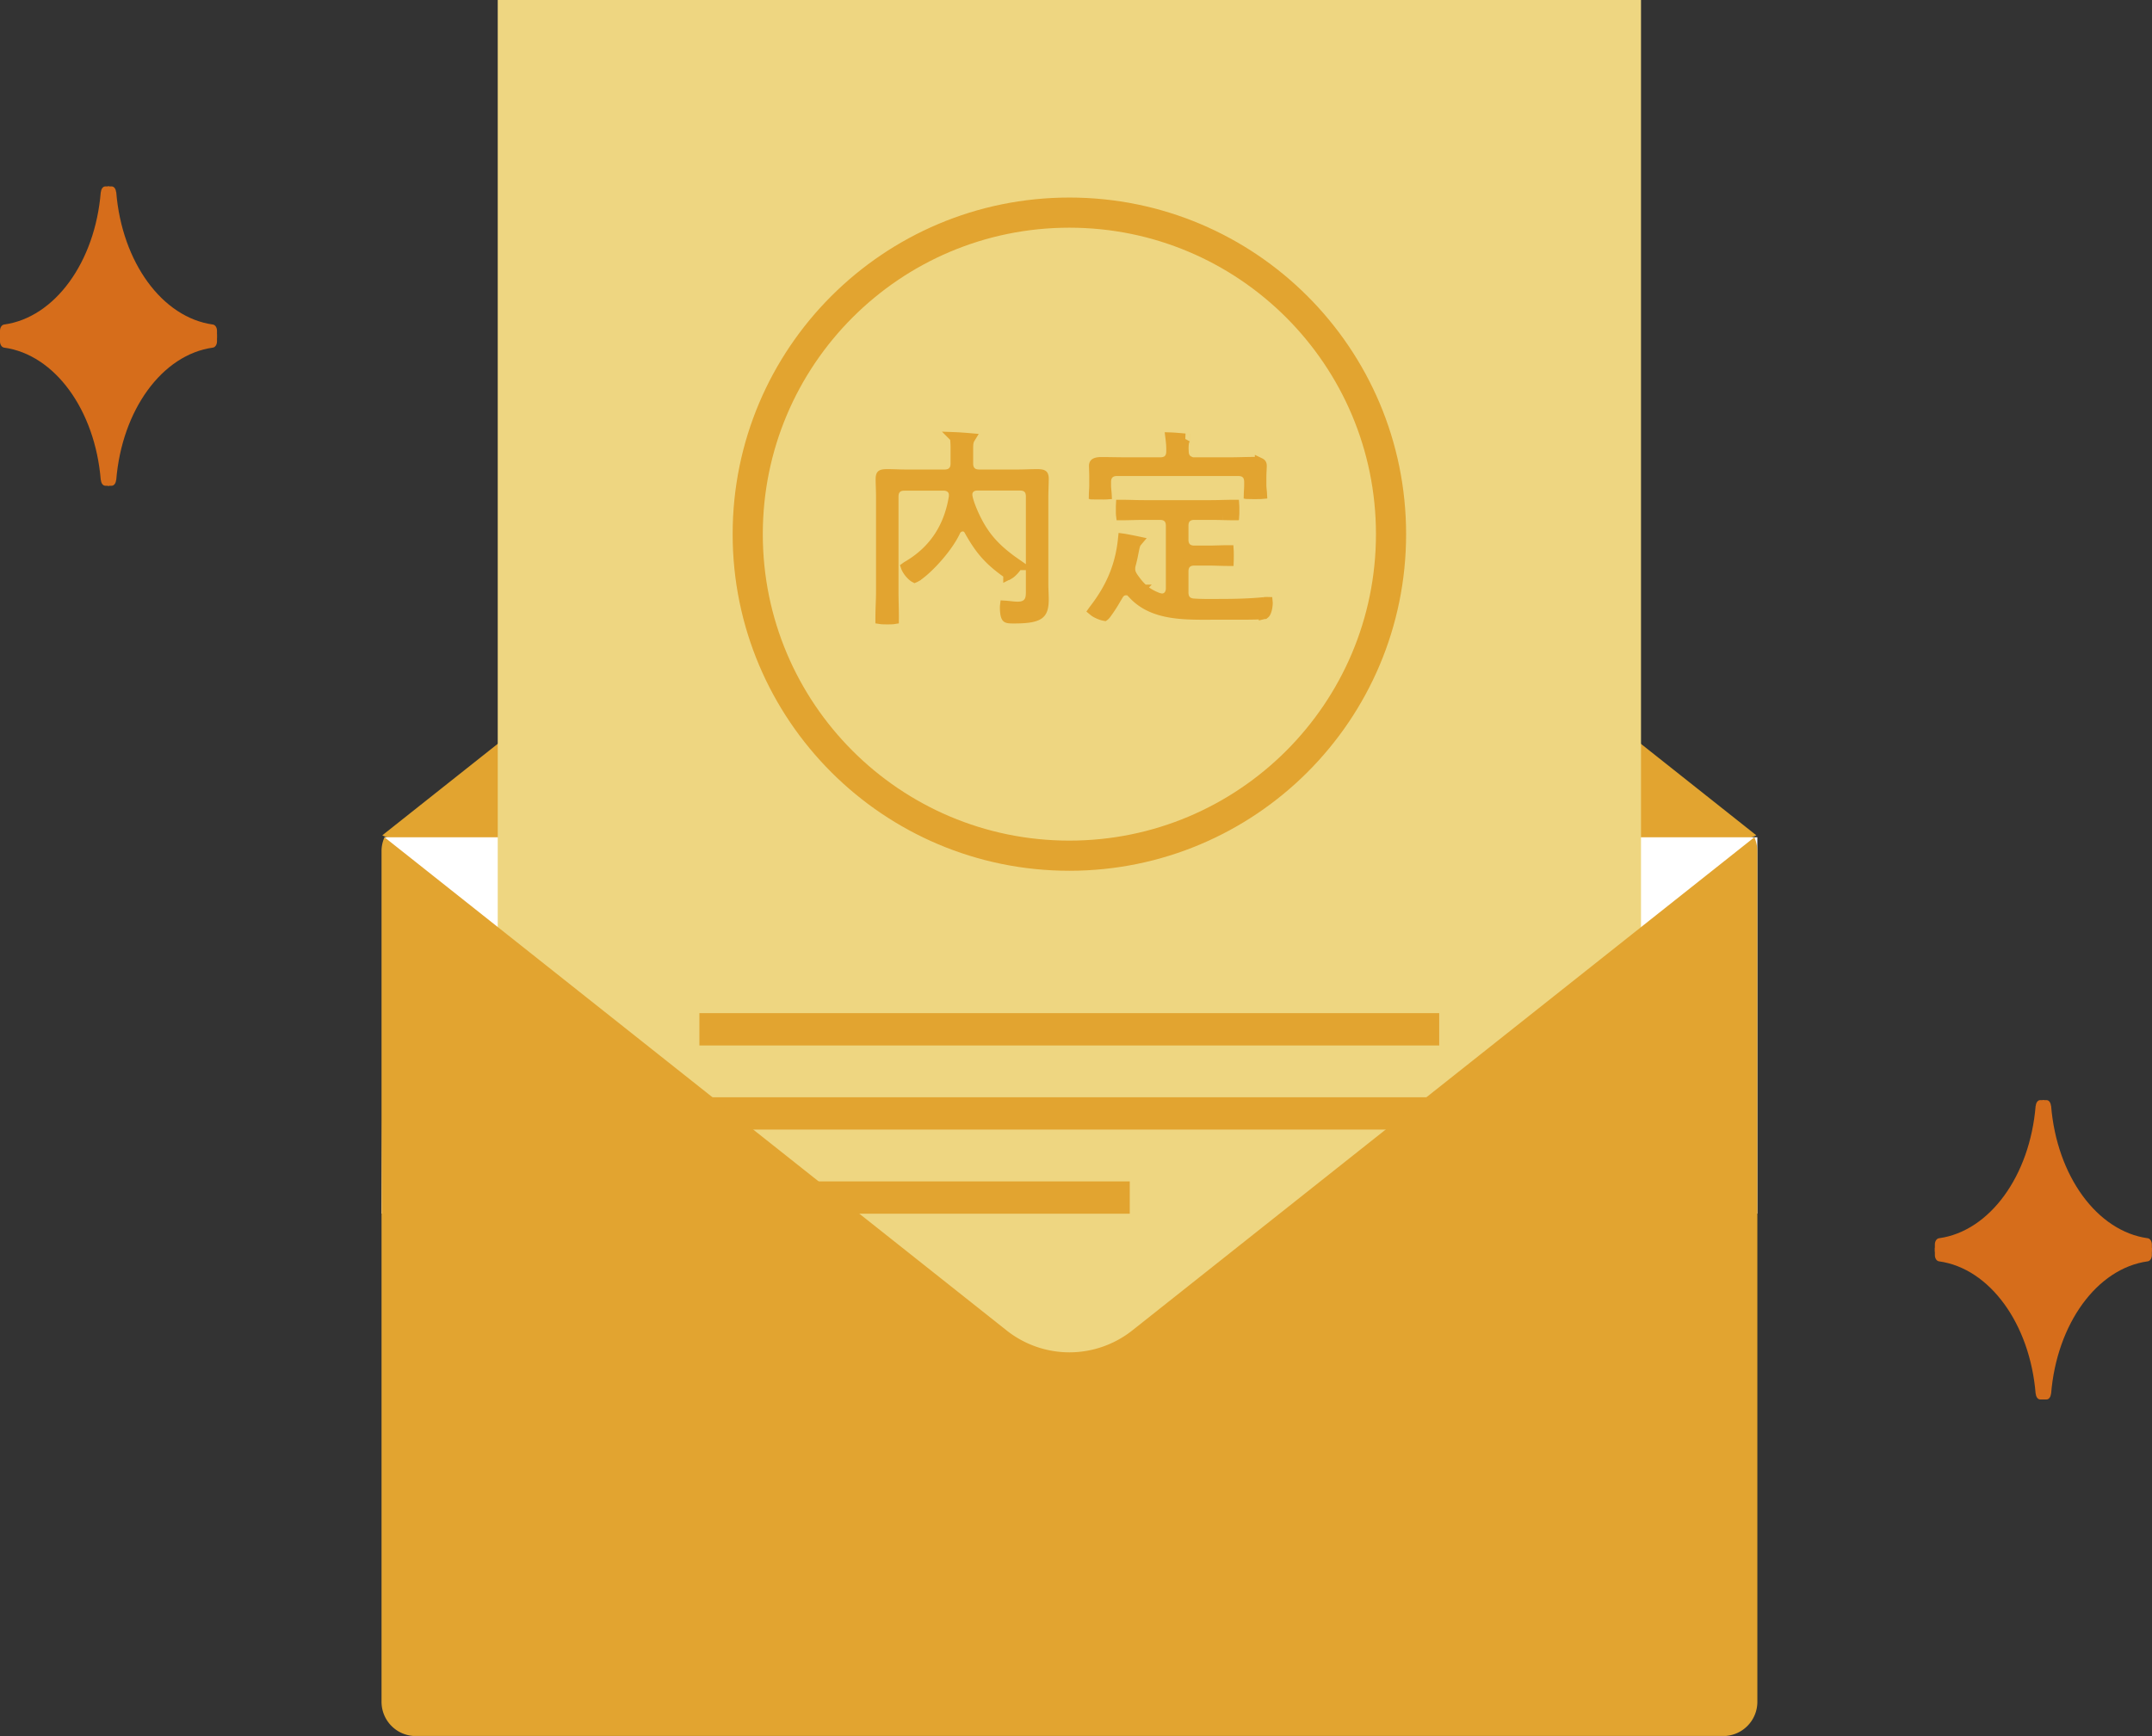 <svg width="202" height="163" viewBox="0 0 202 163" fill="none" xmlns="http://www.w3.org/2000/svg"><rect x="0" y="0" width="202" height="163" fill="#333333" stroke="none"/><g clip-path="url(#clip0_489_18598)"><path d="M105.095 31.038l59.764 47.38a3.305 3.305 0 01-1.511.378H37.396a3.344 3.344 0 01-1.511-.378l59.764-47.38a7.57 7.57 0 019.446 0z" fill="#E2A430"/><path d="M164.956 113.929H35.799l.305-35.328h128.852v35.328z" fill="#fff"/><path d="M154.035 0H46.721v136.205h107.314V0z" fill="#EED681"/><path d="M66.15 97.648v-2.035h68.442v2.035H66.15zm0 7.896v-2.034h68.442v2.034H66.15zm0 7.897v-2.034h39.396v2.034H66.15z" fill="#E2A430" stroke="#E2A430"/><path d="M100.379 126.956a9.499 9.499 0 01-5.912-2.072L36.093 78.601a3.14 3.14 0 00-.28 1.316v79.844a3.214 3.214 0 003.218 3.217H161.74a3.214 3.214 0 003.217-3.217V79.917c0-.463-.109-.914-.28-1.316l-58.374 46.283a9.525 9.525 0 01-5.912 2.072h-.012z" fill="#E2A430"/><path d="M100.378 80.331c16.675 0 30.193-13.514 30.193-30.185 0-16.67-13.518-30.185-30.193-30.185S70.186 33.475 70.186 50.146s13.517 30.185 30.192 30.185z" fill="#EED681" stroke="#E2A430" stroke-width="2.83" stroke-miterlimit="10"/><path d="M89.674 41.071c.305.012.914.054 1.347.092-.049.08-.086.17-.113.27-.059.217-.061.478-.061.743v1.34c0 .246.049.542.27.77.224.232.525.291.79.291h3.657c.3 0 .602-.009.895-.018h.004c.297-.01.585-.018.868-.018.16 0 .281.007.376.024a.423.423 0 01.158.05.104.104 0 01.037.05.741.741 0 01.039.278c0 .27-.01.549-.018.837v.004c-.01.283-.019.577-.019.865v8.189c0 .255.01.505.019.741v.005c.009.237.018.46.018.68 0 .832-.16 1.18-.438 1.381-.337.244-.987.385-2.28.385-.237 0-.396 0-.524-.019-.12-.017-.159-.043-.174-.056-.037-.031-.168-.193-.168-.972 0-.038.002-.07.005-.096.054.003.109.009.174.016l.179.017.166.018c.19.02.41.045.646.045.243 0 .476-.034.679-.133a.964.964 0 00.46-.468c.084-.18.11-.371.121-.528a5 5 0 00.008-.406v-8.836c0-.248-.045-.554-.276-.785-.23-.23-.536-.275-.784-.275h-3.998c-.177 0-.408.033-.61.173a.834.834 0 00-.354.704c0 .193.064.447.138.686.08.259.193.565.33.889.272.644.649 1.388 1.07 1.997.83 1.244 1.973 2.188 3.14 2.982h0l.057.04a2.73 2.73 0 01-.341.466 2.508 2.508 0 01-.361.336c-.032.023-.058.04-.08.053a3.818 3.818 0 01-.372-.235c-.245-.172-.491-.37-.616-.47l-.006-.004s0 0 0 0c-1.231-.99-1.936-1.95-2.714-3.338a.737.737 0 00-.221-.292.72.72 0 00-.45-.149h-.207l-.064.064a.764.764 0 00-.186.11.83.83 0 00-.222.273l-.004.008-.003.007c-.442.964-1.305 2.078-2.152 2.961-.42.438-.825.807-1.155 1.06-.165.129-.303.22-.407.278a.949.949 0 01-.087.043.71.71 0 01-.102-.065 2.416 2.416 0 01-.62-.738 1.063 1.063 0 01-.067-.15 1.11 1.11 0 01.061-.042l.1-.06.07-.041c2.453-1.472 3.81-3.666 4.259-6.43l.006-.04v-.162a.856.856 0 00-.37-.728 1.095 1.095 0 00-.618-.174H84.9c-.25 0-.555.045-.785.276-.23.23-.276.536-.276.784v8.86c0 .427.009.852.018 1.27v.002c.01.42.018.83.018 1.238 0 .043-.001.076-.003.101a1.245 1.245 0 01-.082.01 6.72 6.72 0 01-.5.01 7.68 7.68 0 01-.507-.01 1.358 1.358 0 01-.112-.013 34.67 34.67 0 01.028-1.303v-.005c.015-.422.03-.857.03-1.3v-8.81c0-.29-.008-.582-.017-.866v-.004c-.01-.288-.019-.566-.019-.837 0-.158.02-.249.038-.297.016-.04.028-.05.035-.055.04-.03.16-.074.512-.074.284 0 .572.009.868.018h.004c.293.01.595.019.896.019h3.62c.265 0 .566-.06.79-.292.221-.228.27-.524.27-.77v-1.214c0-.389 0-.652-.036-1.02a3.03 3.03 0 00-.012-.172l-.002-.027v-.01zm4.997 12.835l.002-.001h-.002zm.118 0a.031.031 0 010 0zm10.117 2.008a6.497 6.497 0 01-.073.124l-.36.36h.147a14.092 14.092 0 01-.8 1.214 2.98 2.98 0 01-.072.09.813.813 0 01-.073.077l-.007.005a1.807 1.807 0 01-.23-.057 3.086 3.086 0 01-.451-.186 1.677 1.677 0 01-.337-.217 1.73 1.73 0 01.069-.09h0l.005-.007c1.537-1.99 2.444-4.025 2.711-6.578v-.002a1.17 1.17 0 01.005-.053l.031.004c.114.018.253.043.396.07.225.043.452.088.6.118l.101.02.031.007.113.024a.907.907 0 00-.118.178c-.084.165-.128.379-.17.582l-.013.066c-.02.09-.038.185-.058.288-.049.25-.107.548-.216.953h0l-.003.01a6.768 6.768 0 00-.012.047c-.03.115-.064.246-.064.439 0 .378.162.632.292.826h0l.006.009c.321.46.631.842 1.01 1.16.384.321.818.56 1.372.765l.084.031h.069l.003.001.049.01a.69.69 0 00.126.013.81.81 0 00.677-.34c.129-.182.17-.388.186-.53l.003-.028v-5.951c0-.248-.046-.554-.276-.784-.23-.23-.536-.276-.785-.276h-1.487c-.358 0-.718.009-1.073.018h-.008c-.355.01-.705.018-1.053.018a.531.531 0 01-.004-.045c-.007-.104-.007-.235-.007-.417v-.096c0-.137 0-.24.004-.33l.002-.037c.35 0 .698.009 1.054.018h.003c.354.01.716.018 1.082.018h6.302c.366 0 .728-.009 1.083-.018h.003c.354-.009.7-.018 1.049-.018l.003.046c.007.104.007.234.007.417 0 .191 0 .326-.007.432a.27.27 0 01-.002.03c-.349 0-.696-.009-1.05-.018h-.003a42.592 42.592 0 00-1.083-.018h-1.572c-.249 0-.555.045-.785.276-.23.23-.276.536-.276.784v1.304c0 .245.049.543.276.77.227.226.527.279.785.279h1.28c.33 0 .653-.01.968-.019h.003c.316-.009.623-.018.935-.018l.003.048c.005.091.004.199.004.34v.198c0 .141 0 .247-.004.336l-.001.028c-.313 0-.621-.01-.937-.018h-.003c-.315-.01-.638-.019-.968-.019h-1.28c-.249 0-.555.046-.785.276-.23.23-.276.536-.276.785v1.95c0 .22.033.506.226.74.205.246.496.327.765.344.694.048 1.392.044 2.067.04l.562-.003c1.226 0 2.671-.036 3.926-.16l.016-.002.017-.003a2.09 2.09 0 01.329-.017.54.54 0 01.003.06c0 .16-.026.407-.088.63-.031.11-.067.2-.104.265a.278.278 0 01-.063.084s0 0 0 0l-.023.015-.012.01c-.004 0-.009.003-.017.005a.718.718 0 01-.121.024 3.071 3.071 0 01-.364.015h-.019c-.647.024-1.308.024-1.968.024h-2.011c-.195 0-.391 0-.587.002-1.251.005-2.517.01-3.716-.193-1.316-.223-2.498-.69-3.424-1.65l.451-.45h-1.208c-.422 0-.639.286-.729.43h0l-.007.011a33.26 33.26 0 01-.051.087zm4.771-14.818h.001-.001zm.295 1.068c0-.369-.035-.721-.079-1.069.308.01.735.048 1.113.081l.232.02a1.255 1.255 0 00-.143.428 4.024 4.024 0 00-.015.748c.002.262.063.557.291.778.083.08.175.137.27.178v.104h3.791c.39 0 .776-.01 1.155-.018h.003c.382-.01.757-.019 1.134-.019.254 0 .448.036.564.099a.218.218 0 01.086.074.3.3 0 01.032.156c0 .11-.006.24-.014.401l-.004.065a13.18 13.18 0 00-.018.643v.72c0 .149.018.329.032.473l.001.005a6.1 6.1 0 01.026.314 2.068 2.068 0 01-.124.008c-.105.003-.228.003-.381.003h-.262c-.112 0-.205.001-.291-.002a1.96 1.96 0 01-.121-.006c.002-.079.008-.176.015-.292l.001-.019a8.51 8.51 0 00.019-.485v-.305c0-.248-.045-.554-.276-.784-.23-.23-.536-.276-.784-.276h-11.373c-.245 0-.541.05-.77.27-.231.224-.291.525-.291.79v.342c0 .169.018.355.033.504l.001.008c.012.12.021.214.025.286a2.18 2.18 0 01-.126.006 9.25 9.25 0 01-.266 0h-.343c-.115 0-.21 0-.297-.002a2.222 2.222 0 01-.11-.006c.002-.095.009-.205.016-.329v-.004c.009-.146.019-.313.019-.463v-.768c0-.27-.006-.498-.012-.683l-.005-.134c-.004-.118-.007-.203-.007-.268a.32.32 0 01.033-.166.181.181 0 01.075-.068c.102-.058.283-.094.538-.094.385 0 .768.006 1.155.012h.006c.383.006.768.012 1.155.012h3.23c.249 0 .554-.046.785-.276.23-.23.276-.536.276-.785v-.207zm1.735-.912h-.003.003zm-9.116 16.009l.002.003-.002-.003z" fill="#E2A430" stroke="#E2A430"/><path d="M9.459 18.036c-.536 6.58-4.315 11.772-9.069 12.43-.22.024-.39.28-.39.585v.682h10.251V17.5h-.366c-.219 0-.39.231-.414.536h-.012z" fill="#D66D1B"/><path d="M10.91 18.036c.536 6.58 4.315 11.772 9.068 12.43.22.024.39.28.39.585v.682h-10.25V17.5h.365c.22 0 .39.231.414.536h.012z" fill="#D66D1B"/><path d="M9.459 45.065C8.923 38.483 5.144 33.293.39 32.635c-.22-.025-.39-.28-.39-.585v-.683h10.251v14.234h-.366c-.219 0-.39-.232-.414-.536h-.012z" fill="#D66D1B"/><path d="M10.91 45.065c.536-6.581 4.315-11.772 9.068-12.43.22-.025.39-.28.39-.585v-.683h-10.25v14.234h.365c.22 0 .39-.232.414-.536h.012zm180.168 58.749c-.536 6.581-4.315 11.772-9.069 12.43-.219.025-.39.28-.39.585v.683h10.251v-14.234h-.365c-.22 0-.39.232-.415.536h-.012z" fill="#D66D1B"/><path d="M192.529 103.814c.536 6.581 4.315 11.772 9.068 12.43.22.025.39.28.39.585v.683h-10.251v-14.234h.366c.219 0 .39.232.414.536h.013z" fill="#D66D1B"/><path d="M191.078 130.843c-.536-6.58-4.315-11.772-9.069-12.43-.219-.024-.39-.28-.39-.585v-.682h10.251v14.233h-.365c-.22 0-.39-.231-.415-.536h-.012z" fill="#D66D1B"/><path d="M192.529 130.843c.536-6.58 4.315-11.772 9.068-12.43.22-.024.39-.28.39-.585v-.682h-10.251v14.233h.366c.219 0 .39-.231.414-.536h.013z" fill="#D66D1B"/></g><defs><clipPath id="clip0_489_18598"><path fill="#fff" d="M0 0h202v162.966H0z"/></clipPath></defs></svg>